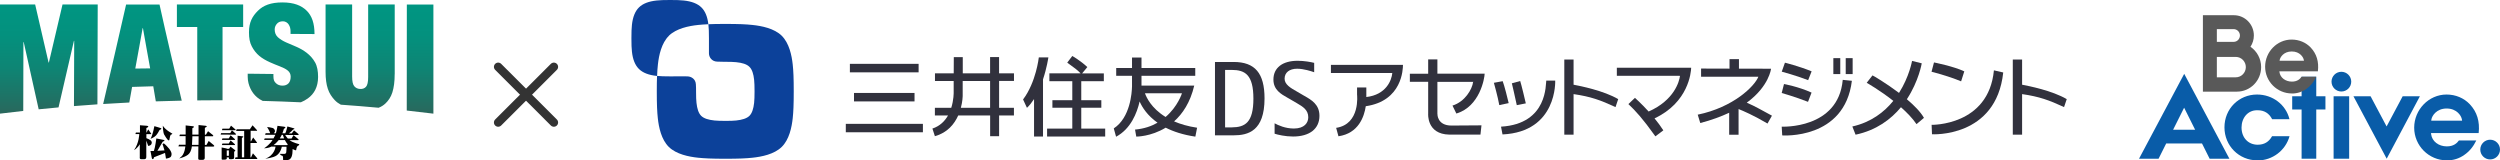 <?xml version="1.0" encoding="UTF-8"?><svg id="_レイヤー_2" xmlns="http://www.w3.org/2000/svg" width="588.2" height="37.75" xmlns:xlink="http://www.w3.org/1999/xlink" viewBox="0 0 588.2 37.75"><defs><style>.cls-1{fill:#095ca8;}.cls-2{fill:none;stroke:#333;stroke-linecap:round;stroke-linejoin:round;stroke-width:2px;}.cls-3{fill:#0c419a;}.cls-4{fill:#595959;}.cls-5{fill:url(#_名称未設定グラデーション_28);}.cls-6{fill-rule:evenodd;}.cls-7{fill:#31313d;}</style><linearGradient id="_名称未設定グラデーション_28" x1="50.99" y1=".56" x2="50.99" y2="26.75" gradientUnits="userSpaceOnUse"><stop offset="0" stop-color="#009682"/><stop offset=".29" stop-color="#03917e"/><stop offset=".59" stop-color="#0e8574"/><stop offset=".89" stop-color="#217063"/><stop offset="1" stop-color="#2a675c"/></linearGradient></defs><g id="_レイヤー_1-2"><path class="cls-3" d="M183.93,8.41c-1.77-1.73-4.71-2.31-6.9-2.54-1.5-.16-3.21-.24-6.38-.24-1.68,0-2.95.02-3.99.07,0,.04,0,.08.02.12.09.81.12,1.72.12,3.16v.05h0c0,1.83,0,2.44,0,3.52,0,.92.7,1.93,1.95,1.95.7.01.89.03,1.59.04h.31c1.18,0,1.89.03,2.56.09,1.39.14,2.48.46,3.11,1.09.64.62.97,1.7,1.11,3.06.07.64.1,1.55.1,2.71s-.03,2.07-.1,2.71c-.15,1.36-.48,2.43-1.11,3.06-.64.62-1.73.94-3.11,1.09-.66.07-1.38.09-2.56.09s-1.89-.03-2.55-.09c-1.4-.15-2.47-.46-3.12-1.09-.64-.63-.96-1.7-1.11-3.06-.07-.64-.1-1.38-.1-2.53v-.18c0-.6,0-.98-.04-1.62-.05-1.24-1.04-1.87-1.97-1.9-1.09-.04-1.88,0-3.73,0h-.36c-1.4,0-2.28-.03-3.08-.11-.04.98-.06,2.15-.06,3.63,0,3.11.08,4.85.24,6.32.23,2.15.83,5.03,2.59,6.76,1.77,1.73,4.71,2.31,6.9,2.54,1.5.15,3.21.24,6.38.24s4.88-.08,6.38-.24c2.19-.23,5.13-.81,6.9-2.54,1.77-1.73,2.36-4.62,2.59-6.76.16-1.47.24-3.22.24-6.32s-.08-4.85-.24-6.32c-.23-2.14-.83-5.03-2.59-6.76h.01Z"/><path class="cls-3" d="M157.37,8.41c1.77-1.73,4.71-2.31,6.9-2.54.71-.07,1.46-.13,2.39-.17-.21-1.79-.75-3.09-1.64-3.96-.91-.89-2.27-1.42-4.15-1.62-.84-.09-1.73-.12-3.19-.12s-2.35.03-3.19.12c-1.89.2-3.24.73-4.15,1.62-.91.89-1.45,2.23-1.66,4.09-.09.81-.12,1.73-.12,3.16s.03,2.36.12,3.16c.2,1.85.74,3.19,1.66,4.09.91.89,2.27,1.42,4.15,1.62.03,0,.07,0,.11.01.04-1.08.1-1.92.19-2.69.23-2.14.83-5.03,2.59-6.76h0Z"/><path class="cls-7" d="M285.86,31.84h4.39c3.38,0,7.27-.99,7.27-8.68,0-5.93-2.24-8.58-7.27-8.58h-4.39v17.26ZM289.8,29.97h-1.56v-13.52h1.54c3.16,0,5.12,1.13,5.12,6.76s-1.95,6.74-5.1,6.76Z"/><path class="cls-7" d="M299.89,31.46c.78.25,2.52.66,4.34.66,3.89,0,6.21-1.82,6.21-4.87,0-2.68-1.89-3.75-3.56-4.7l-.06-.03-1.83-1.07c-1.29-.73-2.75-1.56-2.75-2.93,0-1.45,1.13-2.35,2.95-2.35,1.57,0,3.35.6,3.93.8.03,0,.06.02.08.03v-2.21c-.7-.18-2.33-.49-3.89-.49-3.57,0-5.7,1.65-5.7,4.42,0,2.41,1.77,3.41,3.34,4.29.14.08.28.16.41.23l1.86,1.09c1.28.75,2.59,1.52,2.59,3.26,0,1.28-.89,2.65-3.38,2.65-2,0-3.67-.75-4.54-1.23v2.44h0Z"/><path class="cls-7" d="M281.65,30.05c-2.15-.32-3.93-.85-5.41-1.49,2-1.78,3.8-4.44,4.74-8.42h-12.41v-2.3h12.65v-1.84h-12.65v-2.47h-2.23v2.47h-3.72v1.84h3.72v2.49c-.03,1.45-.4,7.35-4.29,9.88l.54,1.96c3.45-1.84,4.92-5.58,5.54-8.29.63,1.43,1.86,3.33,4.21,4.99-1.42.82-3.17,1.43-5.29,1.62l.29,1.65s3.41.04,6.92-2.1c1.81.92,4.09,1.68,6.98,2.11l.41-2.09h0ZM269.39,21.95h8.7s-.96,3.1-3.85,5.57c-3.4-2.08-4.54-4.68-4.85-5.57Z"/><rect class="cls-7" x="199.96" y="15.02" width="16.17" height="2"/><rect class="cls-7" x="199" y="29.14" width="18.14" height="1.98"/><rect class="cls-7" x="200.93" y="21.87" width="14.24" height="1.99"/><path class="cls-7" d="M238.57,19.05v-1.79h-3.51v-3.84h-2.11v3.84h-6.43v-3.82h-2.11l-.02,3.82h-4.41v1.8h4.4v2.73s.03,1.68-.57,3.58h-3.85v1.8h3.09c-.74,1.3-1.89,2.49-3.67,3.08l.58,1.79c2.98-.82,4.6-2.89,5.49-4.87h7.51v4.87h2.11v-4.87h3.49v-1.8h-3.49v-6.32h3.51,0ZM232.95,25.37h-6.88c.42-1.56.43-2.76.43-2.76v-3.55h6.45v6.31h0Z"/><path class="cls-7" d="M380.73,23.32c-3.43-2-8.86-3.08-10.5-3.39v-5.93h-2.18v17.68h2.18v-9.54c4.05.59,6.35,1.42,9.87,3.06l.63-1.87h0Z"/><path class="cls-7" d="M486.26,23.32c-3.42-2-8.87-3.08-10.5-3.39v-5.93h-2.19v17.68h2.19v-9.54c4.05.59,6.35,1.42,9.87,3.06l.63-1.87h0Z"/><path class="cls-7" d="M330.09,15.26h-16.95v1.92h14.44c-.16,1.74-1.47,5.11-6.11,5.65v-2.25h-2.18v1.69s.83,6.94-4.92,7.81l.54,1.98c4.72-.68,6.06-4.61,6.43-7.07,8.61-1.25,8.74-8.77,8.75-9.73Z"/><path class="cls-7" d="M338.19,26.82v-7.56h8.49l-.09.04c-.22,1.71-1.91,4.63-4.85,5.54l.91,1.87c5.5-1.63,6.63-8.24,6.66-9.38h-11.12v-3.36h-2.17v3.37h-4.31v1.91h4.31v7.47s-.41,4.85,4.97,4.95h7.33l.24-2.18-7.06.05c-3.41,0-3.3-2.72-3.3-2.72h0Z"/><path class="cls-7" d="M380.41,17.83h14.53l.33.02c-.18,1.39-1.39,5.74-7.38,8.39-1.75-1.92-3.22-3.22-3.22-3.22l-1.54,1.47c1.74,1.65,3.34,3.38,6.35,7.59l1.87-1.41c-.63-.98-1.35-1.94-2.07-2.82,7.98-3.73,8.59-10.81,8.62-11.91h-17.49v1.9h0Z"/><path class="cls-7" d="M416.89,27.21c-2.21-1.18-3.9-2.2-5.91-3.05,5.29-3.88,5.71-7.99,5.71-7.99l-7.55-.02v-2.24h-2.22v2.24l-6.69-.02v1.92h13.48c-.87,2.24-5.9,7.21-14.27,8.93l.6,1.97c2.67-.7,4.92-1.54,6.8-2.42v5.18h2.21v-6.05c1.06.42,3.55,1.48,6.81,3.41l1.04-1.85h-.01Z"/><path class="cls-7" d="M426.23,21.79c-3.08-1.41-6.49-2.02-6.49-2.02l-.54,2.11s3.16.89,6.19,2.08l.83-2.16h.01Z"/><path class="cls-7" d="M426.23,16.78c-3.04-1.24-6.27-2.03-6.27-2.03l-.75,2.11s3.22.85,6.21,2l.82-2.08h-.01Z"/><path class="cls-7" d="M419.2,29.8l.12,2.06s14.69,1.1,16.39-12.85l-2.15-.22c-1.04,11.67-14.37,11.01-14.37,11.01h0Z"/><rect class="cls-7" x="434.26" y="13.68" width="1.63" height="3.75"/><rect class="cls-7" x="431.35" y="13.68" width="1.63" height="3.75"/><path class="cls-7" d="M448.65,23.34c2.8-4.25,3.5-8.44,3.5-8.44l-2.28-.57s-.64,3.7-3.07,7.53c-3.08-2.33-6.13-4.1-6.24-4.12l-1.36,1.74s3.08,1.74,6.26,4.25c-2.12,2.62-5.21,5.03-9.64,6.03l.76,1.93c4.92-1.04,8.34-3.64,10.68-6.46,1.4,1.24,2.71,2.59,3.66,3.98l1.75-1.48c-.81-1.42-2.33-2.95-4.02-4.38h0Z"/><path class="cls-7" d="M462.16,16.79c-2.5-1.19-7.13-2.1-7.13-2.1l-.58,2.19s3.73.91,6.96,2.26l.75-2.35Z"/><path class="cls-7" d="M469.13,16.54c-1.25,13.11-14.66,12.83-14.66,12.83l.09,2.22s15.1.91,16.76-14.54l-2.19-.5h0Z"/><path class="cls-7" d="M365.92,18.96h-2.11c-.18.61.47,10.19-10.65,10.84l.35,1.83c12.96-.61,12.4-12.67,12.4-12.67h0Z"/><path class="cls-7" d="M353.54,19.1l-2.06.38s.94,3.33,1.27,5.25l2.21-.47c-.98-4.13-1.41-5.16-1.41-5.16h0Z"/><path class="cls-7" d="M358.99,24.31c-.99-4.27-1.32-5.25-1.32-5.25l-1.96.54s.74,3.12,1.16,5.14l2.12-.42h0Z"/><path class="cls-7" d="M254.4,30.26v-4.91h4.72v-1.77h-4.72v-4.47h5.31v-1.84h-5.11l1.23-1.49c-1.61-1.51-3.54-2.61-3.54-2.61l-1.19,1.57c1.66,1.18,2.44,1.78,3.15,2.52h-7.35v1.84h5.39v4.47h-4.68v1.77h4.68v4.91h-5.93v1.87h13.67v-1.87h-5.63Z"/><path class="cls-7" d="M246.66,13.51h-2.25s-.63,5.82-3.7,9.89l.91,1.97c.62-.58,1.17-1.29,1.67-2.06v8.82h2.11v-13.46c.92-2.76,1.26-5.15,1.26-5.15h0Z"/><path class="cls-1" d="M531.14,37.73c-4.36,0-7.77-3.42-7.77-7.77s3.37-7.72,7.67-7.72c3.67,0,6.79,2.38,7.63,5.81h-4.08c-.71-1.4-1.85-2.11-3.39-2.11h-.19c-1,0-1.9.39-2.58,1.14-.67.76-1.04,1.79-1.04,2.92,0,2.38,1.56,4.05,3.8,4.05,1.52,0,2.63-.65,3.38-2h4.11c-.94,3.36-4.02,5.7-7.54,5.7v-.02Z"/><polygon class="cls-1" points="541.52 37.34 541.52 25.76 539.31 25.76 539.31 22.65 541.52 22.65 541.52 18.06 544.97 18.06 544.97 22.65 547.13 22.65 547.13 25.76 544.97 25.76 544.97 37.34 541.52 37.34"/><rect class="cls-1" x="549.05" y="22.65" width="3.66" height="14.69"/><path class="cls-1" d="M575.7,37.73c-4.24,0-7.69-3.45-7.69-7.69s3.42-7.8,7.61-7.8c2.14,0,4.09.82,5.49,2.3,1.69,1.81,2.37,4.03,2.07,6.77h-11.21l.03.27c.2,1.66,1.75,2.86,3.69,2.86,1.63,0,2.41-.79,2.85-1.4h4.09c-.69,1.44-1.66,2.61-2.81,3.39-1.19.86-2.62,1.31-4.13,1.31h.01ZM575.65,25.53c-2.41,0-3.46,1.74-3.59,2.58l-.04.28h7.26l-.04-.28c-.13-.84-1.18-2.58-3.59-2.58Z"/><path class="cls-1" d="M550.88,21.53c-1.28,0-2.32-1.04-2.32-2.32s1.04-2.32,2.32-2.32,2.32,1.04,2.32,2.32-1.04,2.32-2.32,2.32Z"/><path class="cls-1" d="M585.88,37.51c-1.28,0-2.32-1.04-2.32-2.32s1.04-2.32,2.32-2.32,2.32,1.04,2.32,2.32-1.04,2.32-2.32,2.32Z"/><path class="cls-1" d="M519.88,37.34h4.65l-10.63-19.97-10.63,19.97h4.6l1.79-3.58h8.43l1.79,3.58h0ZM511.29,30.52l2.59-5.18,2.59,5.18h-5.19,0Z"/><polygon class="cls-1" points="565.3 22.65 561.52 29.75 557.75 22.65 553.72 22.65 561.54 37.34 569.35 22.65 565.3 22.65"/><path class="cls-4" d="M539.24,21.99c-3.47,0-6.3-2.82-6.3-6.3s2.8-6.38,6.23-6.38c1.75,0,3.35.67,4.5,1.88,1.4,1.5,1.95,3.33,1.68,5.6h-9.06l.02.15c.16,1.31,1.39,2.26,2.93,2.26,1.28,0,1.89-.6,2.28-1.14h3.45c-.56,1.22-1.37,2.2-2.34,2.87-.98.7-2.15,1.07-3.38,1.07h-.01ZM539.2,12.11c-1.91,0-2.74,1.37-2.84,2.03l-.02.15h5.73l-.02-.15c-.1-.66-.93-2.03-2.84-2.03h0Z"/><path class="cls-4" d="M529.49,11c.5-.76.8-1.67.8-2.65,0-2.63-2.1-4.77-4.7-4.77h-7.29v17.98h8.01c3.14,0,5.69-2.58,5.69-5.77,0-1.99-.99-3.74-2.5-4.78h-.01ZM521.58,6.85h3.95c.81,0,1.48.67,1.48,1.5s-.66,1.5-1.48,1.5h-3.95v-3ZM526.03,18.19h-4.45v-4.8h4.45c1.31,0,2.37,1.08,2.37,2.4s-1.06,2.4-2.37,2.4Z"/><line class="cls-2" x1="117.21" y1="15.73" x2="130.31" y2="28.82"/><line class="cls-2" x1="117.21" y1="28.82" x2="130.31" y2="15.73"/></g><path class="cls-6" d="M32.93,29.46v1.72h-.95l-.12.36h.91s-.04,2.1-1.23,3.78c0,0,.76-.39,1.35-1.39v2.93c0,.23-.1.6.36.6h.56c.29,0,.61-.03.61-.5v-3.87l.45,1.25s.55-.04.76-.44c.21-.4,0-.74-.22-.9-.22-.16-.68-.41-.97-.49v-.95h.95c.19,0,.28.02.11-.22-.17-.25-.63-.89-.63-.89l-.43.81v-1.15s.45-.18.45-.32-.16-.17-.35-.2c-.18-.03-1.61-.12-1.61-.12"/><path class="cls-6" d="M36.32,29.68s-.33,1.92-.9,2.99c0,0,.86-.34,1.29-.8.43-.46.78-1.26.84-1.3.06-.04.21-.09.29-.14.07-.04.17-.15.09-.22-.03-.03-.04-.06-.5-.2-.52-.16-1.11-.33-1.11-.33"/><path class="cls-6" d="M38.3,29.58s.04,1.55.33,2.09c.29.54.64.99.74,1.11.11.12.39.45.48.1.08-.35.19-1.36.48-1.21l.24-.22s-1.62-.83-2.26-1.87"/><path class="cls-6" d="M36.78,32.6s-.27,2.11-.58,2.93h-.8s.28,1.5.32,1.66c.04.15.11.25.21.25s.24-.07.3-.44l2.6-1.02.22,1.34s.97-.1,1.19-.51c.22-.41.11-.81.05-.96-.06-.15-.17-.46-.43-.78-.26-.32-.88-1.03-1.32-1.35l-.31.19s.11.17.47,1.48l-1.66.09s1.07-1.85,1.14-1.97c.07-.12.11-.21.2-.23.09-.03.27-.07.31-.17.03-.09-.06-.16-.18-.19-.12-.03-1.71-.34-1.71-.34"/><path class="cls-6" d="M50.31,34.16c-.1-.07-1.21-.99-1.21-.99l-.52.93h-.38v-2.04h1.66c.18,0,.29.02.31-.07.02-.09,0-.16-.16-.28-.15-.12-1.06-.84-1.06-.84l-.5.82h-.25v-1.55c0-.05.04-.11.15-.16.11-.04.29-.12.29-.19s-.04-.16-.2-.19c-.17-.02-1.73-.18-1.73-.18v2.25h-1.46v-1.39c0-.07,0-.11.09-.17.1-.06.29-.14.29-.25s-.14-.15-.24-.16c-.1,0-1.71-.19-1.71-.19v2.14h-1.35l-.12.38h1.46v2.03h-1.56l-.13.39h1.63s-.12.99-.34,1.45c-.22.45-.21.68-1.1,1.38,0,0,1.7-.39,2.31-1.12.61-.72.65-1.71.65-1.71h1.54s-.03,2.56-.03,2.77c0,.19.01.39.37.39h.69c.17,0,.47-.08.47-.44v-2.68h1.9c.24,0,.3-.02.33-.09.03-.07-.02-.17-.11-.25M46.71,34.08h-1.54c.03-.38.1-2.02.1-2.02h1.46l-.02,2.02Z"/><path class="cls-6" d="M54.35,29.56l-.41.71h-1.61l-.11.36h3.04c.13,0,.16,0,.19-.05.03-.06-.04-.11-.11-.17-.07-.07-.99-.85-.99-.85"/><path class="cls-6" d="M54.56,30.65l-.38.67h-2.15l-.13.34s3.26.03,3.43.03c.07,0,.15,0,.18-.06.04-.07,0-.13-.05-.17-.07-.06-.91-.82-.91-.82"/><path class="cls-6" d="M54.25,31.84l-.42.73h-1.5l-.13.36h2.88c.14,0,.16,0,.21-.05.04-.06,0-.12-.07-.18-.07-.07-.97-.86-.97-.86"/><path class="cls-6" d="M54.25,33.04l-.42.73h-1.5l-.13.36h2.88c.14,0,.16,0,.21-.05.04-.06,0-.11-.07-.18-.07-.07-.97-.86-.97-.86"/><path class="cls-6" d="M55.21,35.25c-.08-.07-.98-.75-.98-.75l-.33.51h-.54v-.07l-1.21-.24v2.62c0,.13,0,.24.15.24h.53c.11,0,.52-.02.52-.25v-.28h.5v.14c0,.08-.02.28.24.28h.44c.14,0,.56-.03.56-.29v-1.39c0-.07-.02-.07.06-.12.09-.05.18-.11.21-.19.03-.08-.05-.14-.13-.21M53.85,36.66h-.5v-1.28h.5s0,1.28,0,1.28Z"/><path class="cls-6" d="M55.9,31.94v5.07h-.48l-.13.4h5.03c.11,0,.18.01.22-.06.02-.04,0-.1-.04-.14-.04-.04-.99-1.14-.99-1.14l-.44.95h-.14v-3.37s1.11,0,1.27,0,.22,0,.25-.04c.04-.06-.01-.11-.04-.16-.04-.06-.85-1.11-.85-1.11l-.49.92h-.1v-2.48h1.33c.12,0,.15,0,.18-.05.03-.06,0-.09-.07-.17-.06-.08-.99-1.08-.99-1.08l-.64.94h-3.09l-.14.38h1.9v6.21h-.54v-4.53s.04-.08.15-.13c.11-.05.18-.08.19-.16,0-.08-.11-.11-.19-.13-.08-.02-1.16-.12-1.16-.12"/><path class="cls-6" d="M68.16,32.97h1.91c.12,0,.14,0,.18-.06.04-.06-.01-.12-.07-.17-.07-.06-1.12-.94-1.12-.94l-.46.79h-.88s-.49-.56-.62-.84c0,0,2.72.02,2.89.02s.23,0,.26-.06c.03-.06.02-.14-.05-.19-.07-.05-1.02-.85-1.02-.85l-.53.71h-.68s.66-.5.9-.82c.08-.11.12-.09.19-.12.07-.02.2-.06.21-.13,0-.07-.02-.11-.14-.13-.11-.02-1.51-.43-1.51-.43,0,0-.31,1.31-.5,1.61h-.68s.29-.73.34-1.01c.03-.12.08-.09.16-.13.08-.04.21-.13.21-.21,0-.08-.06-.17-.35-.21-.29-.04-1.51-.2-1.51-.2,0,0-.2,1.25-.38,1.75h-.52s.3-.21.31-.46c0-.25-.16-.66-.55-.78-.39-.11-.97-.2-1.31-.23,0,0,.58.89.73,1.45h-1.07l-.12.39h2.39s-.02.15-.42.84h-2.08l-.12.36h1.98s-.45.93-2,1.98c0,0,1.09-.04,1.7-.41h1s-.16,2.05-2.41,2.84c0,0,1.85-.16,2.69-.78.84-.62,1.14-1.68,1.19-2.03h1.11s0,1.11-.06,1.3c-.05.19-.13.38-.44.38h-1.11l.35.37s.24-.02.34.14c.1.15.11.11.13,1.01,0,0,.85.1,1.39-.16.54-.26.84-.93.84-2.5,0,0,.35.19.55.25.2.07.26.09.29-.04.02-.13.14-1.03.52-.99l.24-.35s-1.48-.32-2.34-.96M66.29,31.73h.26c.16.54.31.84.31.84h-1.03c.26-.39.46-.84.46-.84M67.57,34.14h-3.21c.56-.38,1.22-1.19,1.22-1.19h1.45c.29.62.68,1.02.68,1.02l-.14.17Z"/><path class="cls-5" d="M92.86,17.46c0,1.74-.19,3.16-.55,4.29-.36,1.13-.94,1.94-1.62,2.59-.47.45-1,.77-1.61,1.01-2.95-.27-5.92-.51-8.89-.72h0c-.53-.28-1-.62-1.42-1.06-.68-.72-1.29-1.6-1.64-2.68-.36-1.08-.53-2.39-.53-3.99.01-5.28,0-10.57,0-15.85,2.5,0,3.75,0,6.25,0,0,5.64,0,11.28,0,16.93,0,1.14.16,1.9.5,2.3.33.4.79.62,1.38.65.58.03,1.04-.14,1.38-.51.34-.37.51-1.13.51-2.3.01-5.69,0-11.38,0-17.07,2.5,0,3.75,0,6.25,0,0,5.47,0,10.94,0,16.41ZM95.72,1.05c0,8.32,0,16.64-.02,24.96,2.09.23,4.18.47,6.27.73V1.06c-2.5,0-3.75,0-6.25,0ZM74.13,14.68c-.5-.91-1.2-1.66-1.96-2.25-.76-.59-1.57-1.04-2.43-1.42-.86-.38-1.69-.71-2.45-1.05-.76-.34-1.39-.74-1.9-1.19-.5-.46-.76-1.07-.76-1.83,0-.53.18-.93.47-1.29.33-.42.81-.64,1.48-.64.6,0,1.1.36,1.34.75.31.49.44.96.44,1.66v.56c2.26.01,3.38.02,5.64.03,0-2.56-.64-4.32-1.86-5.51-1.22-1.2-2.97-1.93-5.7-1.93s-4.48.69-5.78,1.98c-1.3,1.3-2.08,2.68-2.08,5.06,0,1.38.19,2.4.66,3.3s1.07,1.65,1.77,2.24,1.61,1.1,2.46,1.48c.83.37,1.61.69,2.35.97.74.29,1.4.59,1.89,1,.44.36.68.83.68,1.43s-.14,1.19-.5,1.57c-.37.38-.86.57-1.51.55-.6-.02-1.1-.22-1.48-.6s-.57-.72-.57-1.63c0-.2,0-.3,0-.51-2.42-.04-3.63-.05-6.05-.07,0,.29,0,.44,0,.73,0,1.08.29,2.01.65,2.78.36.77.88,1.47,1.55,2.04.38.33.83.61,1.33.85h0c3,.08,5.99.19,8.97.33.61-.25,1.16-.56,1.66-.92,1.46-1.06,2.39-2.66,2.4-5.04,0-1.36-.2-2.53-.71-3.44ZM42.76,23.68c-2.04.04-4.07.1-6.1.17-.22-1.41-.36-2.19-.6-3.55-1.99.05-2.99.08-4.98.15-.26,1.39-.43,2.27-.66,3.67-2.05.1-4.1.22-6.15.35,1.79-7.77,3.66-15.63,5.4-23.41,2.62,0,5.24,0,7.86,0,1.66,7.55,3.46,15.11,5.23,22.63ZM35.33,16.09c-.6-3.15-1.12-6.32-1.7-9.47-.03,0-.04,0-.07,0-.59,3.17-1.12,6.34-1.73,9.51,1.4-.02,2.1-.02,3.5-.04ZM14.71,1.05c-1.07,4.56-2.15,9.11-3.21,13.67-.03,0-.04,0-.07,0-1.04-4.56-2.11-9.11-3.16-13.67-2.76,0-5.52,0-8.27,0v25.69c1.82-.23,3.64-.44,5.47-.64.01-5.27.03-10.94.04-16.2.03,0,.04,0,.07,0,1.17,5.2,2.35,10.62,3.52,15.82,1.55-.16,3.11-.31,4.67-.45,1.19-5.17,2.43-10.48,3.62-15.65.03,0,.04,0,.07,0,0,4.96-.04,10.36-.06,15.34,1.84-.15,3.68-.29,5.52-.41.03-7.69.06-15.82.07-23.5-2.76,0-5.52,0-8.27,0ZM46.26,6.36h.15c0,5.58,0,11.66,0,17.26,1.52-.02,3.05-.03,4.58-.03.46,0,.92,0,1.37,0,0-5.58,0-11.69,0-17.24,1.89,0,2.86,0,4.7,0h.15V1.05h-.15c-5.15,0-10.29,0-15.44,0,0,2.22,0,3.24,0,5.31,1.86,0,2.82,0,4.64,0Z"/></svg>